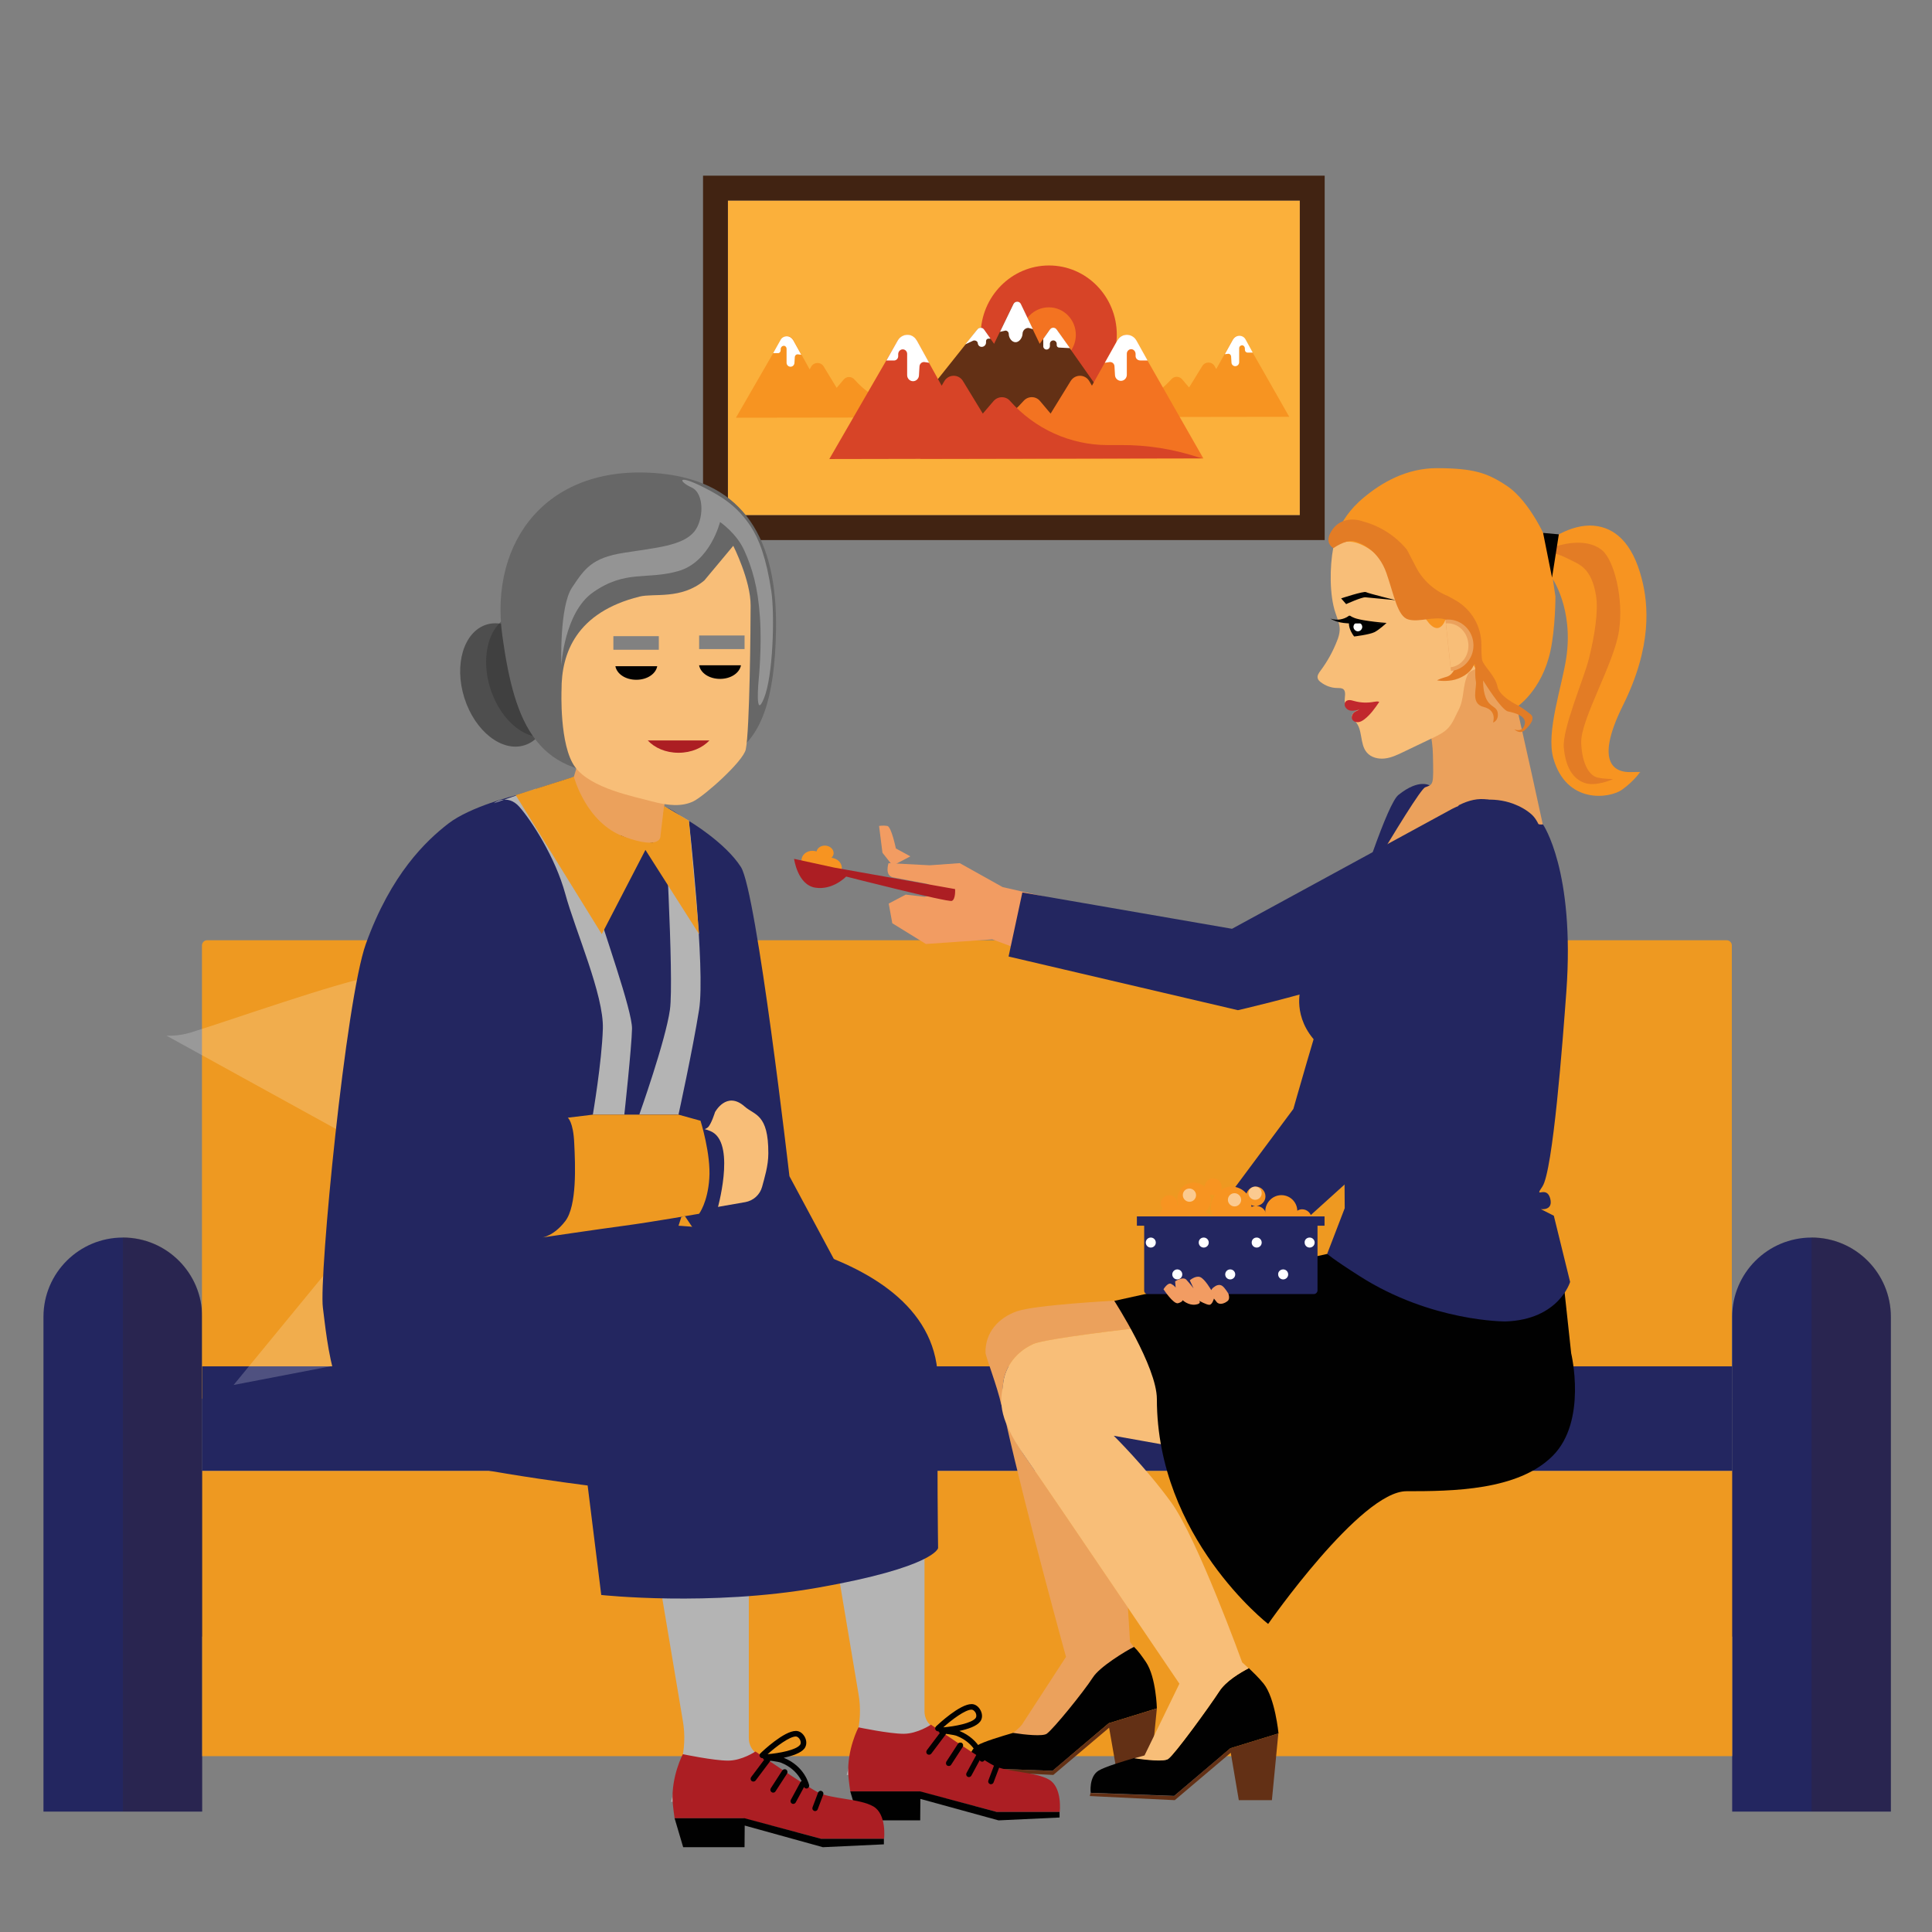 <?xml version="1.0" encoding="utf-8"?>
<!-- Generator: Adobe Illustrator 23.0.5, SVG Export Plug-In . SVG Version: 6.00 Build 0)  -->
<svg version="1.1" id="Layer_1" xmlns="http://www.w3.org/2000/svg" xmlns:xlink="http://www.w3.org/1999/xlink" x="0px" y="0px"
	 viewBox="0 0 1080 1080" style="enable-background:new 0 0 1080 1080;" xml:space="preserve">
<rect x="0" y="0" width="1080" height="1080" fill="#808080" stroke="none"/>
<style type="text/css">
	.st0{fill:#FBB03B;}
	.st1{fill:#412312;}
	.st2{fill:#F79421;}
	.st3{fill:#FFFFFF;}
	.st4{fill:#D74427;}
	.st5{fill:#F37321;}
	.st6{fill:#633015;}
	.st7{fill:#D7D9D8;}
	.st8{fill:#EE9921;}
	.st9{fill:#232660;}
	.st10{opacity:0.2;fill:#412312;}
	.st11{opacity:0.2;fill:#FFFFFF;}
	.st12{fill:#F29C62;}
	.st13{fill:#EBA15C;}
	.st14{fill:#010101;}
	.st15{fill:#F8BE78;}
	.st16{fill:#B4B4B4;}
	.st17{fill:#AC1E23;}
	.st18{fill:#C1282D;}
	.st19{fill:#4E4E4E;}
	.st20{opacity:0.5;fill:#333333;}
	.st21{fill:#676767;}
	.st22{fill:#818181;}
	.st23{fill:#A41E22;}
	.st24{opacity:0.3;fill:#FFFFFF;}
	.st25{opacity:0.5;fill:#FFFFFF;}
	.st26{fill:#E37C25;}
</style>
<g>
	<g>
		<rect x="406.9" y="112.1" class="st0" width="319.7" height="175.9"/>
		<path class="st1" d="M393,98.2v203.7h347.5V98.2H393z M726.6,288H406.9V112.1h319.7V288z"/>
		<g>
			<g>
				<path class="st2" d="M546.4,232.8c-9-2.9-18.4-4.4-27.9-4.4l-5,0c-13.7,0-26.8-5.9-35.9-16.3l0,0c-1.6-1.8-4.4-1.8-6,0.1
					l-3.9,4.6l-7.3-12c-1.6-2.6-5.4-2.5-6.9,0.1l-0.9,1.6l-9.1-16.5c-0.7-1.3-2-2.1-3.5-2.1l0,0c-1.5,0-2.8,0.8-3.5,2.1l-25.1,43.5
					l137-0.2L546.4,232.8z"/>
			</g>
			<g>
				<path class="st3" d="M436.4,195.8v-0.7c0-0.9,0.7-1.7,1.6-1.8c0.9-0.1,1.7,0.7,1.7,1.7l0,7.8c0,1.2,1,2.2,2.2,2.2l0,0
					c1.2,0,2.1-0.9,2.2-2.1l0.2-3.3c0.1-1,0.9-1.7,1.9-1.5l1.7,0.2l-4.5-8.1c-0.6-1-1.5-1.8-2.7-2.1c-1.8-0.4-3.6,0.4-4.4,2
					l-4.1,7.3h2.6C435.7,197.5,436.4,196.7,436.4,195.8z"/>
			</g>
			<g>
				<path class="st2" d="M586,232.8c9-2.9,18.5-4.4,27.9-4.5l5,0c13.7,0,26.7-6,35.9-16.3l0,0c1.6-1.8,4.4-1.8,6,0l3.9,4.6l7.4-12
					c1.6-2.6,5.4-2.6,6.9,0.1l0.9,1.6l9.2-16.5c0.7-1.3,2.1-2.1,3.5-2.1l0,0c1.4,0,2.8,0.8,3.5,2.1l24.6,43.2l-136.5,0.2L586,232.8z
					"/>
			</g>
			<g>
				<path class="st3" d="M695.9,195.5v-0.7c0-0.9-0.6-1.7-1.5-1.8c-0.9,0-1.7,0.7-1.7,1.7l0,7.8c0,1.2-1,2.2-2.2,2.2l0,0
					c-1.1,0-2.1-0.9-2.1-2.1l-0.2-3.3c-0.1-1-0.9-1.7-1.8-1.5l-1.7,0.2l4.5-8.1c0.6-1,1.5-1.8,2.7-2.1c1.8-0.4,3.6,0.4,4.4,2l4,7.3
					h-2.6C696.6,197.2,695.9,196.4,695.9,195.5z"/>
			</g>
			<path class="st4" d="M586.4,148.4c-21,0-38.1,17.4-38.2,38.8c-0.1,21.4,16.9,38.7,37.9,38.7c21,0,38.1-17.4,38.2-38.8
				C624.3,165.8,607.4,148.4,586.4,148.4z"/>
			<g>
				<path class="st5" d="M601.4,187.2c0,8.5-6.8,15.4-15.2,15.4c-8.3,0-15.1-6.9-15.1-15.4c0-8.5,6.8-15.4,15.2-15.4
					C594.7,171.8,601.4,178.7,601.4,187.2z"/>
			</g>
			<g>
				<path class="st6" d="M597,241.7l-60.4-0.4l-12.7-28.9l22.4-28.1c0.9-1.3,2.8-1.4,3.8,0l5.6,7.9l10.7-22.1c0.9-1.8,3.3-1.8,4.2,0
					l10.6,22.1l5.7-7.9c0.9-1.3,2.9-1.3,3.8,0l24.2,34.4L597,241.7z"/>
			</g>
			<g>
				<path class="st3" d="M546.6,191.9c0.1,1.1,1,2,2.1,2h0.1c1.3,0,2.4-1.1,2.4-2.4v-0.8c0-0.8,0.6-1.4,1.4-1.4h1.1l-3.6-5.1
					c-0.9-1.3-2.9-1.3-3.8,0l-6.7,8.3l4.5-2.1C545.2,190.1,546.5,190.7,546.6,191.9L546.6,191.9z"/>
			</g>
			<g>
				<path class="st3" d="M563.9,186.7c0,2.2,1.7,4.6,3.8,4.6c2.1,0,3.8-2.5,3.9-4.6c0-1.9,1.5-3.4,3.3-3.4l2.5,0.7l-6.7-14
					c-0.8-1.8-3.3-1.8-4.2,0l-7.5,15.5l3.1-0.7C563,184.8,563.9,185.6,563.9,186.7z"/>
			</g>
			<g>
				<path class="st3" d="M585,195.4c1.1,0,1.9-0.9,1.9-2v-1.2c0-1,0.8-1.9,1.9-1.9c1,0,1.9,0.8,1.9,1.9v0.7c0,0.8,0.6,1.4,1.4,1.4
					l6,0.3l-7.4-10.4c-0.9-1.3-2.8-1.4-3.8,0l-3.7,5.2l0,4C583.1,194.5,584,195.4,585,195.4z"/>
			</g>
			<g>
				<path class="st5" d="M514.5,249l2.9,0c20.9,0,40.8-9.1,54.8-24.9l0,0c2.5-2.8,6.8-2.8,9.2,0.1l5.9,7l11.2-18.2
					c2.5-4,8.2-3.9,10.5,0.2l1.4,2.4l14.1-25.2c1.1-2,3.1-3.2,5.3-3.2l0,0c2.2,0,4.3,1.2,5.3,3.2l37.6,65.9l-158.2,0.3L514.5,249z"
					/>
			</g>
			<g>
				<path class="st4" d="M669.2,255.4c-13.7-4.4-28-6.7-42.4-6.6l-7.6,0c-20.8,0-40.7-9-54.6-24.7l0,0c-2.4-2.8-6.8-2.7-9.2,0.1
					l-6,7l-11.1-18.2c-2.4-4-8.2-3.9-10.5,0.2l-1.4,2.4l-13.9-25.1c-1.1-2-3.1-3.2-5.3-3.2l0,0c-2.2,0-4.3,1.2-5.4,3.2l-38.2,66.1
					l208.3-0.4L669.2,255.4z"/>
			</g>
			<g>
				<path class="st3" d="M502.1,199.1v-1.1c0-1.4,1-2.6,2.4-2.7c1.4-0.1,2.6,1.1,2.6,2.5l0,11.9c0,1.9,1.5,3.4,3.3,3.4l0,0
					c1.7,0,3.2-1.4,3.3-3.2l0.3-5.1c0.1-1.5,1.4-2.6,2.8-2.4l2.6,0.4l-6.8-12.3c-0.9-1.6-2.3-2.8-4-3.2c-2.7-0.6-5.5,0.7-6.8,3.1
					l-6.3,11.1l4,0C500.9,201.7,502.1,200.5,502.1,199.1z"/>
			</g>
			<g>
				<path class="st3" d="M634.8,199v-1.1c0-1.4-1-2.6-2.3-2.7c-1.4-0.1-2.6,1.1-2.6,2.5l0,11.8c0,1.9-1.5,3.4-3.3,3.4l0,0
					c-1.7,0-3.2-1.4-3.3-3.1l-0.3-5.1c-0.1-1.5-1.4-2.5-2.8-2.3l-2.6,0.4l6.9-12.3c0.9-1.6,2.3-2.8,4.1-3.2c2.7-0.6,5.4,0.7,6.7,3.1
					l6.2,11.1l-4,0C635.9,201.5,634.8,200.4,634.8,199z"/>
			</g>
		</g>
	</g>
	<g>
		<g>
			<rect x="113" y="822.2" class="st7" width="857.3" height="92.8"/>
			<rect x="111.9" y="822.2" class="st8" width="857.3" height="92.8"/>
			<path class="st9" d="M113,1012.7H24.3V736.1c0-24.5,19.9-44.3,44.4-44.3l0,0c24.5,0,44.3,19.9,44.3,44.3V1012.7z"/>
			<path class="st9" d="M1057,1012.7h-88.7V736.1c0-24.5,19.9-44.3,44.4-44.3l0,0c24.5,0,44.3,19.9,44.3,44.3V1012.7z"/>
			<rect x="113" y="914.9" class="st8" width="855.3" height="66.8"/>
			<path class="st8" d="M967.6,782.2h-854c-0.4,0-0.7-0.3-0.7-0.7v-253c0-1.6,1.3-2.9,2.9-2.9h849.4c1.6,0,2.9,1.3,2.9,2.9v253
				C968.3,781.9,968,782.2,967.6,782.2z"/>
			<path class="st10" d="M1012.7,691.7L1012.7,691.7v320.9h44.3V736.1C1057,711.6,1037.1,691.7,1012.7,691.7z"/>
			<path class="st10" d="M68.7,691.7v320.9H113V736.1C113,711.6,93.1,691.7,68.7,691.7z"/>
			<rect x="113" y="763.8" class="st9" width="855.3" height="58.4"/>
		</g>
		<g>
			<path class="st11" d="M328.2,533.6c0,0-4.5,2.6-13.6,3.3c-26.9,2.1-84.1,4.5-106,8.8c-22.4,4.3-76.7,23.6-101.7,31.4
				c-7.7,2.4-13.9,1.8-13.9,1.8l136.4,75.1L328.2,533.6z"/>
			<polygon class="st11" points="130.6,774.2 365.8,729 229.4,653.9 			"/>
		</g>
		<path class="st2" d="M464.8,479.5c0.7-0.7,1.2-1.6,1.2-2.6c0-2.3-2.2-4.2-4.9-4.2c-2.4,0-4.2,1.4-4.7,3.3
			c-0.7-0.3-1.5-0.4-2.3-0.4c-3.4,0-6.1,2.4-6.1,5.5c0,3,2.7,5.5,6.1,5.5c1.2,0,2.3-0.4,3.2-1c0.4,2.9,3.1,5.2,6.6,5.2
			c3.7,0,6.7-2.6,6.7-5.7C470.5,482.1,468,479.9,464.8,479.5z"/>
		<path class="st12" d="M560.5,495.9l-24-13.4l-16.8,1.2l-23-1.2c0,0-2.4,7.1,2.7,8c5.1,0.9,19,3.6,19,3.6l10.7,4.7l-12.3,2.5
			l-10.5-1.2l-9.5,5l2,11l18.8,11.6l37.1-2.6l30.4,11.3l5.7-33.6L560.5,495.9z"/>
		<path class="st9" d="M379.3,460.4l5.8-1.5c0,0,20.3,12,29.1,25.8c8.8,13.8,27.1,172.8,27.1,172.8l28,52.2l-53.1,19.7l-36.9-54.9
			V460.4z"/>
		<path class="st13" d="M560.7,773.9c-0.2,2.2-0.6,9.2-0.9,11.7c-2.3-10.7-8.9-27.4-8.9-29.5c-0.2-11,7-19.4,17.6-23.1
			c10.5-3.6,54.4-5.9,54.4-5.9c6.7,3.5,12.2,8.6,16.3,14.8c-29.4,3.5-57,7.3-61.8,9.5C566.5,756.5,561.4,765.8,560.7,773.9z"/>
		<path class="st13" d="M584,972.5c-4.8,1.3-17.3,0.3-21.6-1.9c4-0.8,8.8-6.4,8.8-6.4l24.7-38c0,0-21.8-78.8-33.4-130.4
			c2.1,4.5,6.6,12.9,11.2,19.4c5.7,8,34.2,50,56.8,83.4c1.2,19.3,1.2,19.3,1.2,19.3s7.5,9.9,8.9,13.1c-6.3,0.5-23.6,9.3-30,14.1
			C601.6,951.8,591.7,970.4,584,972.5z"/>
		<path class="st14" d="M585.1,969.2c3.6-2.5,20.4-23.1,25.9-31.6c3.7-5.8,18.1-14.6,22.9-17c2.4,2.3,4.5,5.3,6.7,8.5
			c5.7,8.5,6.1,25.9,6.1,25.9l-26.9,8.3l-31.4,26.6l-46.7-1.7c0,0-1.1-9,4.4-12.4c3.6-2.2,13.7-5.2,20.2-7.1
			C573.3,969.8,582.9,970.7,585.1,969.2z"/>
		<polygon class="st6" points="646.7,955 643,992.2 624.6,992.2 620,965.8 588.8,992.2 541.3,989.9 541.6,988.2 588.3,989.9 
			619.8,963.3 		"/>
		<path class="st14" d="M653.1,983.2c3.6-2.5,23-29.3,28.5-37.7c3.7-5.8,11.8-10.5,16.5-13c2.4,2.3,5.7,5.5,8.3,8.7
			c6.4,8,8.3,27.8,8.3,27.8l-26.9,8.3l-31.4,26.6l-46.7-1.7c0,0-1.1-9,4.4-12.4c3.6-2.2,13.7-5.2,20.2-7.1
			C641.2,983.8,650.9,984.8,653.1,983.2z"/>
		<path class="st15" d="M559.8,780.7c0.2-2.5,0.7-4.6,0.9-6.8c0.7-8,5.7-17.4,16.7-22.5c4.8-2.3,32.4-6,61.8-9.5
			c37.5-4.5,78-8.6,78-8.6l2.2,86.6l-96.8-17.3c0,0,17.6,17.3,32,37.1c14.5,19.7,39.8,89.6,39.8,89.6s1.5,1.3,3.6,3.3
			c-4.7,2.4-12.8,7.2-16.5,13c-5.5,8.5-24.9,35.2-28.5,37.7c-2.2,1.6-11.8,0.6-18.9-0.4c3.3-0.9,5.7-1.6,5.7-1.6l19.5-40.1
			c0,0-13-19.2-29-42.8c-22.6-33.4-51.1-75.4-56.8-83.4c-4.6-6.5-7.7-11.8-9.8-16.3C559.9,790.4,559.5,785,559.8,780.7z"/>
		<path class="st14" d="M871.2,690.7l7.1,65.8c0,0,9.1,37.8-10.3,57.3c-19.4,19.5-56.2,19.8-81.8,19.8c-25.6,0-77.3,74.2-77.3,74.2
			s-62.2-48.3-62.2-125.7c0-18.1-23.8-54.9-23.8-54.9l118.8-26.2L871.2,690.7z"/>
		<path class="st9" d="M799.4,439.2c0,0-5.9-4.3-17.7,5.2c-11.8,9.5-58.7,175.5-58.7,175.5l-67.7,91l24.9,15.8l81-73.2l60-166.6
			c0,0,4.8-23.9-3.6-34.5S799.4,439.2,799.4,439.2z"/>
		<g>
			<path class="st16" d="M516.8,811.2v145.5c0,3.6,1.8,6.9,4.8,8.9l45.9,30.3l-94.2-3.7l5.6-21.5c2-7.8,2.4-15.9,1-23.8l-22.8-135.8
				H516.8z"/>
			<path class="st17" d="M479.9,965.6c0,0-6.5,12.3-5.7,26.5c0.1,2.3,1.1,9.3,1.1,9.3h38.4l43.6,11.5h35.1c0,0,1.6-13.7-6-18.1
				c-7.6-4.4-23.5-4.1-30.8-7.8c-7.3-3.7-35.2-22.9-35.2-22.9s-7.5,5.1-15.3,5.1C497.1,969.2,479.9,965.6,479.9,965.6z"/>
			<polygon class="st14" points="592.3,1012.9 557.2,1012.9 514.4,1001.4 475.3,1001.4 480.1,1017.6 514.4,1017.6 514.5,1005.6 
				558.2,1017.6 592.3,1016 			"/>
			<g>
				<path class="st14" d="M523.2,967.3c0.4,0.4,0.9,0.6,1.4,0.5c0.2,0.6,0.7,1,1.3,1.1c1.9,0.2,7.3,0.8,9,1.5
					c10.5,4.2,12.5,13.1,12.6,13.2c0.2,0.7,0.8,1.2,1.5,1.2c0.1,0,0.2,0,0.3,0c0.8-0.2,1.4-1,1.2-1.9c-0.1-0.4-2.4-10.5-14.2-15.3
					c4.7-1,9.6-2.6,11.6-5.2c1.3-1.6,1.4-4,0.3-6.2c-1.1-2.2-3-3.6-5-3.6c0,0-0.1,0-0.1,0c-6.6,0-18.5,11.2-19.9,12.5
					C522.6,965.7,522.6,966.7,523.2,967.3z M527.3,965.6c4.9-4.4,12.3-9.9,15.8-9.9c0,0,0,0,0,0c0.8,0,1.7,0.7,2.3,1.8
					c0.5,1.1,0.5,2.2,0,2.9C543.2,963.3,533.6,965.1,527.3,965.6z"/>
				<path class="st14" d="M526,967.9c0.5-0.7,1.5-0.8,2.2-0.3c0.7,0.5,0.8,1.5,0.3,2.2l-7.9,10.5c-0.3,0.4-0.8,0.6-1.3,0.6
					c-0.3,0-0.7-0.1-0.9-0.3c-0.7-0.5-0.8-1.5-0.3-2.2L526,967.9z"/>
				<path class="st14" d="M535.5,974.8c0.4-0.7,1.4-0.9,2.2-0.5c0.7,0.5,0.9,1.4,0.5,2.2l-6.5,10c-0.3,0.5-0.8,0.7-1.3,0.7
					c-0.3,0-0.6-0.1-0.9-0.2c-0.7-0.5-0.9-1.4-0.5-2.2L535.5,974.8z"/>
				<path class="st14" d="M545.6,981.3c0.4-0.8,1.4-1,2.1-0.6c0.8,0.4,1,1.4,0.6,2.1l-5.3,9.8c-0.3,0.5-0.8,0.8-1.4,0.8
					c-0.3,0-0.5-0.1-0.7-0.2c-0.8-0.4-1-1.4-0.6-2.1L545.6,981.3z"/>
				<path class="st14" d="M557.6,986.2c0.8,0.3,1.2,1.2,0.9,2l-3.1,8.2c-0.2,0.6-0.8,1-1.5,1c-0.2,0-0.4,0-0.5-0.1
					c-0.8-0.3-1.2-1.2-0.9-2l3.1-8.2C555.9,986.3,556.8,985.9,557.6,986.2z"/>
			</g>
		</g>
		<g>
			<path class="st16" d="M418.6,826.2v145.5c0,3.6,1.8,6.9,4.8,8.9l45.9,30.3l-94.2-3.7l5.6-21.5c2-7.8,2.4-15.9,1-23.8l-22.8-135.8
				H418.6z"/>
			<path class="st17" d="M381.7,980.6c0,0-6.5,12.3-5.7,26.5c0.1,2.3,1.1,9.3,1.1,9.3h38.4l43.6,11.5h35.1c0,0,1.6-13.7-6-18.1
				c-7.6-4.4-23.5-4.1-30.8-7.8c-7.3-3.7-35.1-22.9-35.1-22.9s-7.5,5.1-15.3,5.1C398.9,984.2,381.7,980.6,381.7,980.6z"/>
			<polygon class="st14" points="494.1,1027.9 459,1027.9 416.2,1016.4 377.1,1016.4 381.9,1032.6 416.2,1032.6 416.3,1020.5 
				460,1032.6 494.1,1031 			"/>
			<g>
				<path class="st14" d="M425,982.3c0.4,0.4,0.9,0.6,1.4,0.5c0.2,0.6,0.7,1,1.3,1.1c1.9,0.2,7.3,0.8,9,1.5
					c10.5,4.2,12.5,13.1,12.6,13.2c0.2,0.7,0.8,1.2,1.5,1.2c0.1,0,0.2,0,0.3,0c0.8-0.2,1.4-1,1.2-1.9c-0.1-0.4-2.4-10.5-14.2-15.3
					c4.7-1,9.6-2.6,11.6-5.2c1.2-1.6,1.4-4,0.3-6.2c-1.1-2.2-3-3.6-5-3.6c0,0-0.1,0-0.1,0c-6.6,0-18.5,11.2-19.8,12.5
					C424.4,980.7,424.4,981.7,425,982.3z M429.1,980.6c4.9-4.4,12.3-9.9,15.8-9.9h0c0.8,0,1.7,0.7,2.3,1.8c0.5,1.1,0.6,2.2,0,2.9
					C445,978.3,435.4,980.1,429.1,980.6z"/>
				<path class="st14" d="M427.8,982.9c0.5-0.7,1.5-0.8,2.2-0.3c0.7,0.5,0.8,1.5,0.3,2.2l-7.9,10.5c-0.3,0.4-0.8,0.6-1.3,0.6
					c-0.3,0-0.7-0.1-0.9-0.3c-0.7-0.5-0.8-1.5-0.3-2.2L427.8,982.9z"/>
				<path class="st14" d="M437.3,989.7c0.5-0.7,1.4-0.9,2.2-0.5c0.7,0.5,0.9,1.4,0.5,2.2l-6.5,10c-0.3,0.5-0.8,0.7-1.3,0.7
					c-0.3,0-0.6-0.1-0.9-0.3c-0.7-0.5-0.9-1.4-0.4-2.2L437.3,989.7z"/>
				<path class="st14" d="M447.4,996.3c0.4-0.8,1.4-1,2.1-0.6c0.8,0.4,1,1.4,0.6,2.1l-5.3,9.8c-0.3,0.5-0.8,0.8-1.4,0.8
					c-0.3,0-0.5-0.1-0.7-0.2c-0.8-0.4-1-1.4-0.6-2.1L447.4,996.3z"/>
				<path class="st14" d="M459.3,1001.2c0.8,0.3,1.2,1.2,0.9,2l-3.1,8.2c-0.2,0.6-0.8,1-1.5,1c-0.2,0-0.4,0-0.5-0.1
					c-0.8-0.3-1.2-1.2-0.9-2l3.1-8.2C457.6,1001.3,458.6,1000.8,459.3,1001.2z"/>
			</g>
		</g>
		<path class="st9" d="M398,489.5l7.9,36.7c5.5,25.3,5.4,51.5-0.2,76.8l-26.4,82.2c0,0,146.1,6.7,145,88.1
			c-0.6,43.5,0.1,92.1,0.1,92.1s-1.9,10.6-67.1,22.1c-60.6,10.7-121.2,4.1-121.2,4.1l-7.6-61.2c0,0-82.9-10.3-112.6-21.7
			c-29.7-11.4-33.1-60.5-35.4-77.7c-2.3-17.1,12.8-172.1,24-203.3c14.1-39.2,33.7-57.7,46.1-67.3c12.4-9.6,37.7-15.8,37.7-15.8
			l32.5-10.3l50.4,16.4l0,0C386.8,457.5,397.1,472.5,398,489.5z"/>
		<path class="st13" d="M792.4,390c0,0,8.2,14,8.6,31.6c0.4,17.6,0.4,16.7-4.3,18.5c-4.7,1.7-58,94.6-58,94.6L868,529
			c0,0,0.5-39.5-5.6-68.3C856.3,432,839.7,359,839.7,359l-3-41.6L792.4,390z"/>
		<path class="st15" d="M837.5,330.6c-1.3-6.4-6.5-11.1-10.3-16.4c-2.3-3.2-4.9-6.2-8.2-8.3c-3.4-2.1-7.4-3-11.4-3.9
			c-11.8-2.5-27.9-14.2-39.8-12.5c-10.9,1.5-22.5,16.7-22.5,16.7c-2,10.5-2.2,26.6,1.3,36.6c1,3.1,2.4,6.1,2.3,9.4
			c-0.1,2.1-0.7,4.2-1.5,6.1c-2.3,5.9-5.4,11.5-9.2,16.6c-0.9,1.2-2,2.7-1.6,4.2c0.2,1,1,1.7,1.8,2.3c2.6,2,5.9,3.2,9.2,3.2
			c1.1,0,2.2,0,3.1,0.5c2.1,1.4,0.8,4.7,1,7.2c0.1,2.1,1.1,3.7,3,4.5c0.8,0.3,4.3-0.3,5.1-0.4c-0.2,0.1-2.3,1.4-2.4,1.5
			c-1.1,0.8-2.2,2.1-1.6,3.4c0.3,0.7,1,1.2,1.6,1.8c4.6,4.4,2.5,12.8,6.7,17.6c2.4,2.8,6.4,3.7,10,3.3c3.6-0.4,7-2,10.3-3.6
			c5.4-2.6,10.9-5.2,16.3-7.8c3.2-1.5,6.5-3.1,8.9-5.7c2.6-2.8,3.9-6.5,5.7-9.9c3.5-6.8,2-13.3,5.3-20.2c2.1-4.3,18.1-4.3,19.3-8.8
			C842.6,357.6,839.7,341.4,837.5,330.6z"/>
		<g>
			<path class="st18" d="M768.2,392.3c-3.7,0.7-7.5,0.6-11.1-0.4c-1.1-0.3-2.3-0.7-3.4-0.5c-1.1,0.2-2.1,1.1-2,2.2
				c-0.2,1.5,1.1,2.9,2.4,3.4c1.7,0.7,4,0,5.8-0.3c-1.2,0.5-2.3,1-3.2,1.8c-0.9,1-1.4,2.4-0.8,3.6c0.6,1.2,2,1.7,3.3,1.6
				c1.3-0.1,2.4-0.8,3.5-1.6c3.4-2.6,5.9-6.2,8.3-9.7C770.2,391.9,769.1,392.2,768.2,392.3z"/>
		</g>
		<path class="st2" d="M745.4,306.4c0,0,15.9-20.9,50.5,37.8c8.3,14.1,12.1,2.2,12.1,2.2s10.7,17.6,19.6,31.6
			c8.9,14,20.3,17.2,20.3,17.2s14-9.1,18.8-31.3c2.8-12.9,2.8-30.4,2.8-30.4L865,303c0,0-9.2-22.5-22.8-31.5
			c-10.9-7.2-18.4-9.7-38.7-9.8c-17.3-0.1-31.3,8.2-41.1,16.4C746.3,291.3,745.4,306.4,745.4,306.4z"/>
		<path class="st2" d="M864.2,303.4c0,0,13-10.8,26.9-9.5c11.2,1,21.4,9,26.7,29.8c3.6,14,5.9,37.6-10.6,70.7
			c-16.4,33.1-3.7,37.4,4.2,37.2c7.9-0.2,5.3,0.1,5.3,0.1s-3,4.7-9.9,9.7s-31.2,8.4-38.5-17.6c-4.1-14.6,4.8-39.9,7.2-55.7
			c4.3-27.9-8-45.2-8-45.2L864.2,303.4z"/>
		<path class="st19" d="M259.6,390.2c5.9,18.6,21,30.4,33.6,26.4c12.7-4,18.2-22.4,12.2-41c-5.9-18.6-21-30.4-33.6-26.4
			C259.2,353.3,253.7,371.6,259.6,390.2z"/>
		<path class="st20" d="M274.1,384.9c5.9,18.6,21,30.4,33.6,26.4c12.7-4,18.2-22.4,12.3-41c-5.9-18.6-21-30.4-33.6-26.4
			C273.7,347.9,268.2,366.3,274.1,384.9z"/>
		<path class="st21" d="M280.8,355.3c6.9,49.9,19.4,81.1,73.1,76.9c47-3.7,78.6,0,79.9-80.1c0.8-50.3-17.7-82.7-64.6-87.4
			C306.1,258.5,273.5,302.4,280.8,355.3z"/>
		<path class="st13" d="M372.5,442.1c-3.7,20.9,0,36.1,0,36.1l-82.2-30.4l30.5-13.6l3.1-10.4L372.5,442.1z"/>
		<path class="st15" d="M409.9,305.1c0,0,9.8,19.4,9.7,33.4c0,11-0.5,69.7-2.7,80.4c-1.4,6.7-23,25.9-29.2,29
			c-6.3,3.1-14.1,2.6-23.6,0c-9.4-2.6-33.7-7.1-42.6-19.1c-8.9-12-7.6-43.1-7.6-43.1c-0.1-20.6,8.3-43.4,43.6-52.2
			c8-2,23.2,1.8,36.2-9L409.9,305.1z"/>
		
			<rect x="390.8" y="355.3" transform="matrix(-1 -1.224647e-16 1.224647e-16 -1 807.022 718.139)" class="st22" width="25.4" height="7.6"/>
		
			<rect x="343" y="355.7" transform="matrix(-1 -1.224647e-16 1.224647e-16 -1 711.284 718.919)" class="st22" width="25.4" height="7.6"/>
		<path class="st14" d="M402.5,379.5c-6.1,0-10.9-3.3-11.7-7.6h23.4C413.4,376.2,408.6,379.5,402.5,379.5z"/>
		<path class="st14" d="M355.7,380c-6.1,0-10.9-3.3-11.7-7.6h23.4C366.6,376.7,361.8,380,355.7,380z"/>
		<path class="st17" d="M379.3,420.8c-7.3,0-13.4-2.8-17.2-6.9h34.5C392.7,418,386.6,420.8,379.3,420.8z"/>
		<path class="st23" d="M351.1,468.9c0.4,0.1,0.7,0.2,1,0.4C351.8,469.1,351.5,469,351.1,468.9z"/>
		<path class="st23" d="M353.3,469.7c3.6,1.2,6.3,1.7,8.3,1.7C358.6,471,355.8,470.4,353.3,469.7z"/>
		<path class="st1" d="M352.1,469.3c0.4,0.1,0.8,0.3,1.2,0.4C352.9,469.5,352.5,469.4,352.1,469.3z"/>
		<path class="st1" d="M346.8,466.9l0.1,0.3c1.3,0.6,2.8,1.1,4.2,1.6C349.8,468.3,348.4,467.7,346.8,466.9z"/>
		<path class="st1" d="M365.3,470.9c0,0-1.3,0.5-3.8,0.5c1.3,0.2,2.5,0.3,3.9,0.4L365.3,470.9z"/>
		<path class="st24" d="M402.5,291.8c0,0-5.5,22.3-23.2,27.4c-17.7,5.1-29.6-0.9-47.9,12c-16,11.3-17.6,40.7-17.6,40.7
			s-1.2-32.8,6-43.5c6.9-10.3,10.9-16.6,29.1-19.4c18.3-2.9,32.5-3.9,39.1-11.7c5.4-6.4,6-21.4-1.4-24.8c-7.4-3.4-8.3-7.7,6.9,0
			c12,6,19.4,11.7,26.1,21.7c4.7,7.1,8.8,17.8,11.6,36.5c1.9,13,1,47.4-4.2,59.8c-5.1,12.5-2.9-10.5-2.9-10.5s1.9-18.5,0.7-35.1
			c-1.1-16.6-4.3-27.4-8.7-37.1C411.8,298.1,402.5,291.8,402.5,291.8z"/>
		<path class="st14" d="M754.6,344.5c0,0-1.1,3.4-0.2,6.4c0.9,3,2.6,4.9,2.6,4.9s8.4-1,11.3-2.4c2.8-1.4,6.8-5.2,6.8-5.2
			s-8.4,0.5-14-1.1C755.5,345.4,754.6,344.5,754.6,344.5z"/>
		<path class="st14" d="M752.5,337.7c0,0,8.8-4,10.8-3.8c2,0.2,16.9,1.6,16.9,1.6s-15.4-3.8-16.6-4.5c-1.2-0.7-13.9,3.5-13.9,3.5
			L752.5,337.7z"/>
		<path class="st3" d="M756.6,350.2c-0.1,1.3,0.9,2.5,2.2,2.7c1.4,0.1,2.5-0.9,2.7-2.2c0.1-1.4-0.9-2.5-2.2-2.7
			C757.9,347.8,756.8,348.8,756.6,350.2z"/>
		<path class="st14" d="M762.3,346.7c-2.7-0.5-5.4-1-7.6-2.5l-0.6,0c-2.9,2.2-7,2.8-10.4,1.6c4.4,2.8,10.2,2.8,15.6,2.7
			c5.2-0.1,10.5-0.2,15.7-0.3C770.8,347.9,766.5,347.4,762.3,346.7z"/>
		<path class="st9" d="M751.7,675.4l-0.5-77.4c0,0,0,0-14.6-14.6c-14.6-14.6-9.5-30.7-9.5-30.7l23.3-38c0,0-2,3.5,15.4,0
			c17.4-3.5,49.7-64.6,49.7-64.6c11.3-5.6,20.2-4.8,35.3,6c8.4,6,11.7,4.7,11.7,4.7s18,25.8,13.1,93.5c-2,27.4-7.5,100.3-13.4,109
			c-5,7.3,2.1-0.9,4.3,6.4c2.1,7.3-5.2,6.2-5.2,6.2l7.3,3.7l9.1,37c0,0-6.2,21.1-36.1,22.1c0,0-41.4,0.3-81.5-25.3
			c-15.7-10-18.2-12.5-18.2-12.5L751.7,675.4z"/>
		<g>
			<g>
				<path class="st2" d="M716.3,668.1c4.9,0,8.8,3.9,8.9,8.7c0.8-0.5,1.7-0.8,2.7-0.8c2.9,0,5.3,2.4,5.3,5.3c0,2.9-2.4,5.3-5.3,5.3
					c-2.3,0-4.2-1.5-4.9-3.5c-1.6,1.9-4,3.1-6.7,3.1c-5,0-9-4-9-9S711.4,668.1,716.3,668.1z"/>
				<path class="st2" d="M647.8,681c0,4.5,3.7,8.2,8.2,8.2c4.5,0,8.2-3.7,8.2-8.2c0-0.7-0.2-1.3-0.4-1.9c0.7,0.3,1.5,0.4,2.3,0.5
					c-1.2,1.3-1.9,3-1.9,4.9c0,4.1,3.3,7.4,7.4,7.4c4.1,0,7.4-3.3,7.4-7.4c0-3.4-2.3-6.1-5.4-7c2-1.7,3.3-4.2,3.3-7
					c0-1-0.3-1.9-0.6-2.8c0.6,0.2,1.2,0.4,1.8,0.4c0.4,0,0.9-0.1,1.3-0.3c-1.5,1.9-2.5,4.2-2.5,6.9c0,6.3,5.1,11.4,11.4,11.4
					c3.5,0,6.5-1.7,8.6-4.1c0.9,2.1,2.9,3.5,5.3,3.5c3.2,0,5.7-2.6,5.7-5.7c0-3.1-2.4-5.5-5.4-5.7c2.7-0.3,4.9-2.5,4.9-5.3
					c0-3-2.4-5.5-5.4-5.5c-2.5,0-4.5,1.7-5.2,3.9c-2.1-2.4-5.1-3.9-8.5-3.9c-2.2,0-4.1,0.8-5.8,1.8c0.2-0.5,0.4-1.1,0.4-1.7
					c0-2.6-2.1-4.7-4.7-4.7c-2.6,0-4.7,2.1-4.7,4.7c0,0,0,0,0,0c-1.6-1.4-3.7-2.3-6-2.3c-5.2,0-9.4,4.2-9.4,9.4c0,1,0.3,2,0.6,2.9
					c-0.2-0.1-0.5-0.1-0.7-0.1c0-0.2,0.1-0.4,0.1-0.6c0-2.6-2.1-4.6-4.6-4.6c-2.5,0-4.6,2.1-4.6,4.6c0,1.1,0.5,2.1,1.1,2.9
					C648.7,677,647.8,678.9,647.8,681z M699.4,673.6c0.7,0.3,1.4,0.6,2.2,0.6c-0.7,0.1-1.4,0.2-2,0.5
					C699.6,674.3,699.5,673.9,699.4,673.6z"/>
			</g>
			<g>
				
					<rect x="635.5" y="679.9" transform="matrix(-1 -1.224647e-16 1.224647e-16 -1 1375.925 1365.079)" class="st9" width="104.9" height="5.2"/>
				<path class="st9" d="M641.6,723.4h92.8c1.1,0,2.1-0.9,2.1-2.1v-36.2h-96.9v36.2C639.5,722.5,640.4,723.4,641.6,723.4z"/>
				<g>
					<path class="st3" d="M732.1,691.8c1.6,0,2.8,1.3,2.8,2.8c0,1.6-1.3,2.8-2.8,2.8c-1.6,0-2.8-1.3-2.8-2.8
						C729.2,693,730.5,691.8,732.1,691.8z"/>
					<path class="st3" d="M702.5,691.8c1.6,0,2.8,1.3,2.8,2.8c0,1.6-1.3,2.8-2.8,2.8c-1.6,0-2.8-1.3-2.8-2.8
						C699.7,693,700.9,691.8,702.5,691.8z"/>
					<path class="st3" d="M672.9,691.8c1.6,0,2.8,1.3,2.8,2.8c0,1.6-1.3,2.8-2.8,2.8c-1.6,0-2.8-1.3-2.8-2.8
						C670.1,693,671.3,691.8,672.9,691.8z"/>
					<path class="st3" d="M643.3,691.8c1.6,0,2.8,1.3,2.8,2.8c0,1.6-1.3,2.8-2.8,2.8c-1.6,0-2.8-1.3-2.8-2.8
						C640.5,693,641.8,691.8,643.3,691.8z"/>
				</g>
				<g>
					<path class="st3" d="M687.7,709.6c1.6,0,2.8,1.3,2.8,2.8c0,1.6-1.3,2.8-2.8,2.8c-1.6,0-2.8-1.3-2.8-2.8
						C684.9,710.9,686.1,709.6,687.7,709.6z"/>
					<path class="st3" d="M658.1,709.6c1.6,0,2.8,1.3,2.8,2.8c0,1.6-1.3,2.8-2.8,2.8c-1.6,0-2.8-1.3-2.8-2.8
						C655.3,710.9,656.6,709.6,658.1,709.6z"/>
					<path class="st3" d="M717.3,709.6c1.6,0,2.8,1.3,2.8,2.8c0,1.6-1.3,2.8-2.8,2.8c-1.6,0-2.8-1.3-2.8-2.8
						C714.4,710.9,715.7,709.6,717.3,709.6z"/>
				</g>
			</g>
			<path class="st25" d="M686.4,670.7c0,2,1.7,3.7,3.7,3.7c2.1,0,3.7-1.7,3.7-3.7c0-2-1.7-3.7-3.7-3.7
				C688,667,686.4,668.7,686.4,670.7z"/>
			<path class="st25" d="M661.2,668.1c0,2,1.7,3.7,3.7,3.7c2.1,0,3.7-1.7,3.7-3.7c0-2-1.7-3.7-3.7-3.7
				C662.8,664.4,661.2,666,661.2,668.1z"/>
			<path class="st25" d="M697.9,667c0,2,1.7,3.7,3.7,3.7c2.1,0,3.7-1.7,3.7-3.7c0-2-1.7-3.7-3.7-3.7
				C699.6,663.3,697.9,665,697.9,667z"/>
		</g>
		<path class="st12" d="M686.6,723c0,0,1.3,3-0.4,4.3c-1.7,1.4-4.6,2.4-6.1,0.5c-1.5-1.9-1.5-1.9-1.5-1.9s-0.9,3.4-2.5,3.5
			c-1.6,0.1-5.8-2.3-5.8-2.3s1.8,1.7-2.1,2.2c-4,0.5-7.1-2.5-7.1-2.5s0.1,0.9-2.5,1.7c-2.6,0.8-8.2-7.8-8.2-7.8s2.4-4,4.3-3
			c1.9,1,2.5,2.1,2.5,2.1l-0.3-3.5c0,0,4.2-2.9,6.2-1c1.9,2,4.1,4.9,4.1,4.9l-2.1-4.5c0,0,3.2-2.8,5.8-1.8c2.6,1,6.2,7.3,6.2,7.3
			s0.3-0.9,1.5-1.7c1.1-0.9,3-1.8,4.6-0.7C684.6,719.7,686.6,723,686.6,723z"/>
		<path class="st9" d="M811.7,452.2c10.6-5.4,23.1-7,34.2-2.9c3.7,1.4,7.3,3.3,10.4,6.1c9.5,8.8,11.7,40.6-5.1,51.9
			C803.8,539.5,692,564.7,692,564.7l-128.2-30l7.7-35.8l117.2,20.3L811.7,452.2z"/>
		<polygon class="st6" points="714.6,969 711,1006.3 692.5,1006.3 688,979.8 656.7,1006.3 609.2,1004 609.6,1002.3 656.3,1004 
			687.7,977.3 		"/>
		<path class="st26" d="M869.6,305.5c0,0,16.4-6,26.1,2.2c6.6,5.6,12.1,27,9.3,45.1c-2.7,18.1-21.6,49.6-21.1,62.5
			c0.5,12.9,5.2,18.6,9.3,19.4c4,0.8,8.5,0.8,8.5,0.8s-9.5,4.5-16.1,2.1c-6.7-2.5-10.4-9.1-11.4-19.5c-1.1-10.4,11.1-38.2,14.1-50.2
			c3-12.1,5.3-26.2,3.9-34.8c-2.5-15.9-9.7-17.7-14.7-20.3c-7.4-3.8-10.6-3.8-10.6-3.8L869.6,305.5z"/>
		<path class="st26" d="M743.7,297.9c-3.2,6.1,1.7,8.5,1.7,8.5s6.6-4.7,11.2-3.9c4.7,0.9,14.1,5.5,18.4,17.8
			c4.3,12.3,6.2,24.4,12.3,26c6,1.7,14.4-2,20.7,0c6.3,2,11.5,11.8,7.8,21.7c-3.6,9.9-5.7,9.9-8.4,10.7c-2.7,0.8-4.1,1.6-4.1,1.6
			s3.4,0.8,8.3,0c4.9-0.8,10.3-4,12-8c1.7-4,0.6,4.6,1.4,8.4c0.8,3.7-3.3,12.6,4.4,14.5c7.7,1.9,5.2,8.7,5.2,8.7s3-0.8,2.7-4.9
			c-0.3-4.1-3.6-3.3-6-7.5c-2.5-4.2-2.2-11.1-2.2-11.1s10.1,16.5,13.9,17.3c3.8,0.8,10.6,2.5,9.3,7.3c-1.3,4.8-5.8,2.7-5.8,2.7
			s3.1,3.1,5.9,0.4c2.8-2.6,6.1-6.5,3.1-8.9c-3-2.5-6.6-4.7-6.6-4.7s-10.7-4.9-11.8-10.7c-1.1-5.8-7.4-11.1-8.5-14.6
			c-0.4-1.2-0.5-4.8-0.5-8.8c0-10.3-5.5-19.7-14.4-24.8l-4.3-2.4c-7.7-3.1-14-8.8-17.8-16.1l-5.1-9.8c-6.3-7.7-15-13.3-24.6-15.8
			l0,0C762.2,291.5,749.7,286.6,743.7,297.9z"/>
		<path class="st13" d="M808,346.4l3.1,28.7c7.7-0.8,13.3-7.9,12.5-15.8C822.8,351.3,815.8,345.6,808,346.4z"/>
		<path class="st15" d="M808.3,348.5l2.6,24.5c6.2-0.7,10.6-6.7,9.9-13.4C820.1,352.8,814.5,347.9,808.3,348.5z"/>
		<polygon class="st14" points="871.4,298.7 862.6,297.9 867.6,322.9 		"/>
		<path class="st16" d="M385.1,458.8c0,0,9.3,83,5.7,105.6c-3.6,22.6-11.5,58.6-11.5,58.6h-21.9c0,0,14.7-41.3,17.1-58.6
			c2.4-17.3-3.3-113.8-3.3-113.8L385.1,458.8z"/>
		<path class="st16" d="M276.1,449c0,0,7.5-5.6,14.2,2c6.7,7.6,20.1,28.1,25.7,48.7c5.6,20.6,21.6,56.5,21,75.4
			c-0.6,18.8-5.6,48-5.6,48H349c0,0,4.1-37.7,4.3-48c0.2-10.3-16-54.8-21.9-75.4c-5.9-20.6-18.5-48.3-23.6-52.7
			c-5.1-4.4-8.2-6.1-8.2-6.1L276.1,449z"/>
		<path class="st15" d="M382.7,633.9c0,0,10.4-1.4,13-3.7c1.9-1.7,4-8.5,4-8.5s6.4-12.1,16.5-3.2c5.6,5,13.4,4,13.3,26.3
			c0,7-2.2,13.8-3.5,18.7c-1.2,4.4-4.9,7.7-9.4,8.5l-30.5,5.3L382.7,633.9z"/>
		<path class="st9" d="M279.8,466.9c0,0-28.7-4.4-41.4,11.3c-12.7,15.7-11.8,30.8-10.7,52.5c1.1,21.7,33.5,139,33.5,139
			s2.2,19.8,24,22.4c21.8,2.6,115.7-15.6,115.7-15.6s10.3-35.7-2.4-43.5c-12.7-7.9-80.2-2.1-80.2-2.1s-7.4-45.9-9.5-71.6
			c-1.9-22.1-1.9-49.9-10.7-70.8C291.9,473.6,279.8,466.9,279.8,466.9z"/>
		<path class="st8" d="M391.6,626.5l-12.3-3.4h-47.9l-14,1.7c0,0,3.1,2.3,3.6,14.3c0.6,12,1.6,34.9-5,43.5
			c-6.6,8.6-13.1,9.2-13.1,9.2s31-4.6,46-6.6c15.1-2,41.9-6.7,41.9-6.7s4.8-6.3,5.7-19.7C397.5,645.3,391.6,626.5,391.6,626.5z"/>
		<path class="st8" d="M369.2,467.3c0,0,0.9,8.2-20.4,0.4c-21.3-7.8-28-33.5-28-33.5l-32.5,10.3l48.1,77.7l24.4-47.1l30,47.1
			l-5.7-63.4l-13.9-8.2L369.2,467.3z"/>
		<path class="st17" d="M466.4,485l67.5,12c0,0,0.4,5.7-1.8,6.6C529.9,504.5,473,490,473,490s-7.4,7.8-17.3,6.2
			c-9.9-1.6-11.8-16.1-11.8-16.1L466.4,485z"/>
		<path class="st12" d="M500.8,474.3c0,0-2.5-12.2-4.8-12.6c-2.3-0.4-4.6,0-4.6,0l1.9,15l5.7,7.2l9.9-5.2L500.8,474.3z"/>
	</g>
</g>
</svg>
